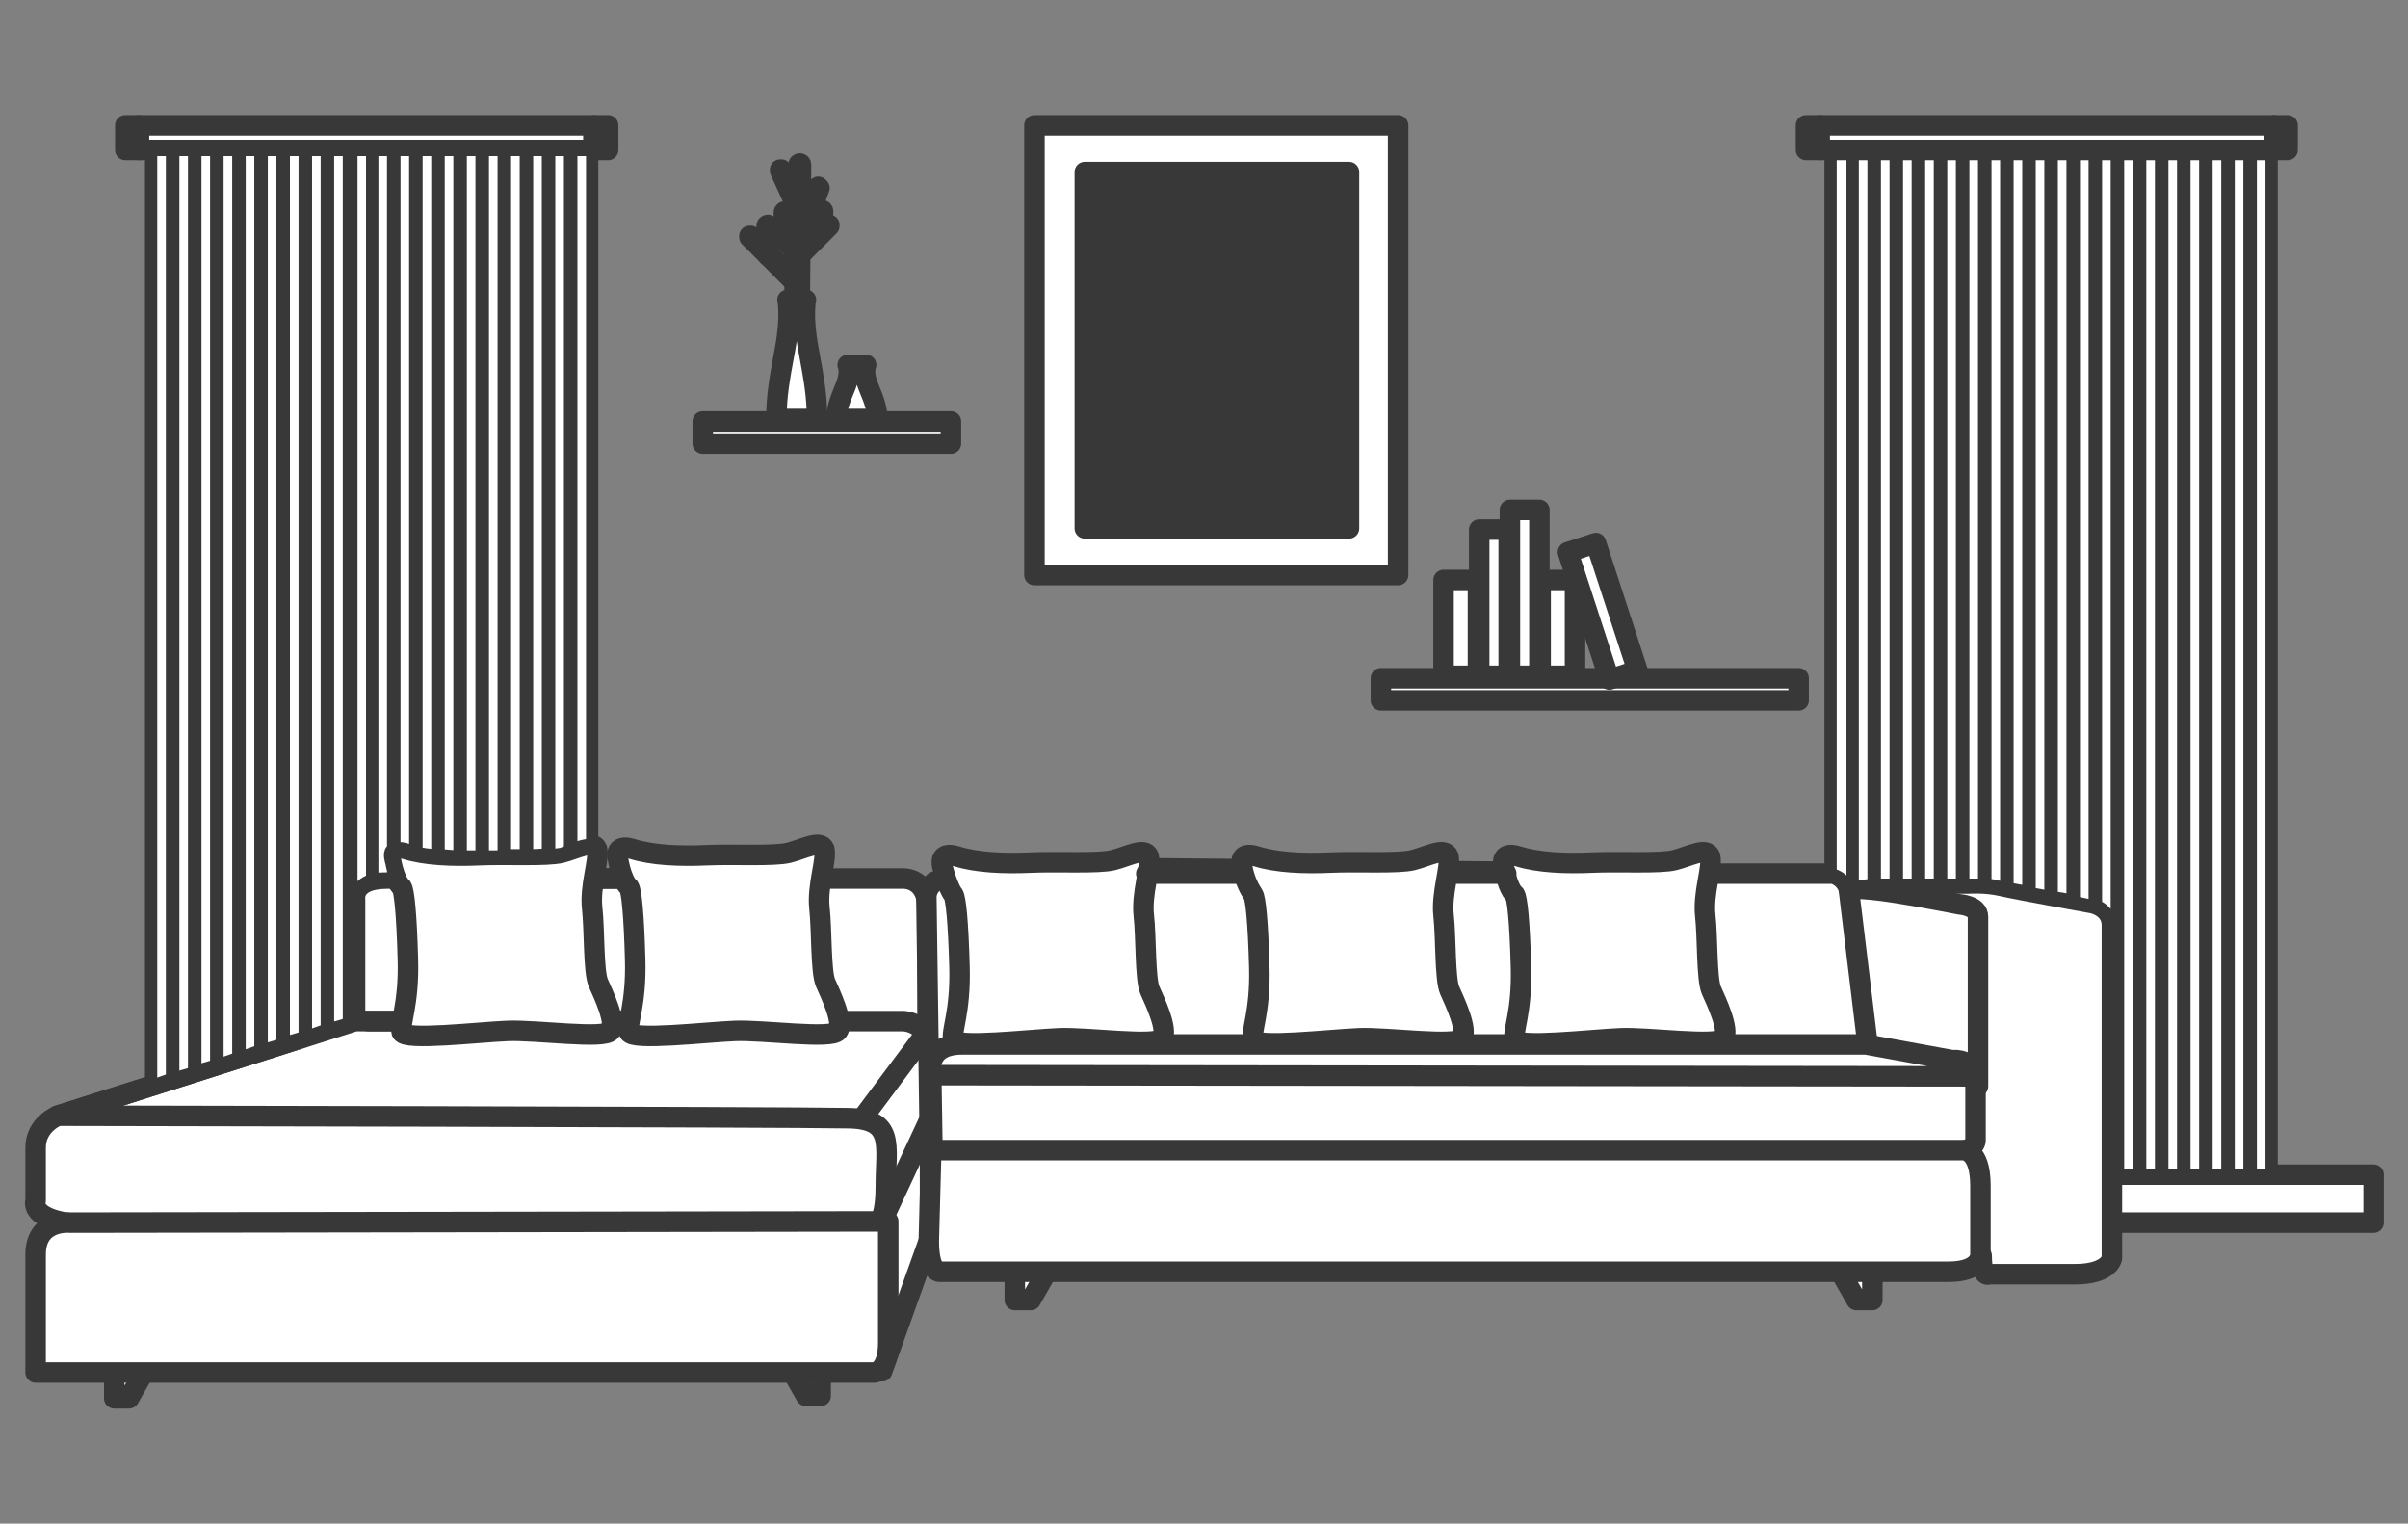 <?xml version="1.0" encoding="utf-8"?>
<!-- Generator: Adobe Illustrator 22.0.0, SVG Export Plug-In . SVG Version: 6.00 Build 0)  -->
<svg version="1.1" id="Layer_3" xmlns="http://www.w3.org/2000/svg" xmlns:xlink="http://www.w3.org/1999/xlink" x="0px" y="0px"
	 width="196px" height="124px" viewBox="0 0 196 124" style="enable-background:new 0 0 196 124;" xml:space="preserve">
<rect x="0" y="0" width="196" height="124" fill="#808080" stroke="none"/>
<style type="text/css">
	.st0{fill:#FFFFFF;stroke:#383838;stroke-width:1.668;stroke-linecap:round;stroke-linejoin:round;stroke-miterlimit:10;}
	.st1{fill:#383838;stroke:#383838;stroke-width:1.668;stroke-linecap:round;stroke-linejoin:round;stroke-miterlimit:10;}
	.st2{fill:#FFFFFF;stroke:#383838;stroke-linecap:round;stroke-linejoin:round;stroke-miterlimit:10;}
</style>
<g>
	<polygon class="st0" points="171.9,95.6 193.2,95.6 193.2,99.5 171.8,99.5 	"/>
	<path class="st0" d="M28.9,83.1v-9.9c0,0-0.3-1.7,2.6-1.7h35.3c4.5,0,6.6,0,6.6,0s2.1-0.2,2.1,2.5c0,2.8,0,10.5,0,10.5L28.9,83.1z"
		/>
	<polygon class="st0" points="75.7,91.1 75.7,100.7 71.8,111.6 72,92.8 	"/>
	<path class="st0" d="M71.7,99.6l4.1-8.8V86c0-2.9-2.3-2.9-2.3-2.9h-5.2H28.9L4.7,90.8L71.7,99.6z"/>
	<path class="st0" d="M75.4,72.9c0,0,0.1-1.4,1.7-1.4l-0.3-1l62.1,0.6h10.3c0,0,1.1,0.2,1.4,1.6l0.1-0.4c0,0,0.2-0.4,2.8-0.4
		c2.5,0,6.7,0,6.7,0s1.4-0.1,2.7,0.2c1.3,0.3,7.4,1.4,7.4,1.4s1.6,0.3,1.6,1.8s0,27.1,0,27.1s-0.2,1.3-3,1.3c-2.9,0-7,0-7,0
		s-0.6,0.4-0.6-1.5l-85.5-1.1L75.4,72.9z"/>
	<polygon class="st0" points="9.3,111.6 9.3,113.8 10.5,113.8 11.7,111.7 	"/>
	<polygon class="st0" points="66.8,111.5 66.8,113.6 65.6,113.6 64.4,111.5 	"/>
	<path class="st0" d="M152,84.9l-1.5-12.4c0,0-0.3-0.3,1.8-0.1c2.2,0.2,7.2,1.2,7.2,1.2s1.5,0.1,1.5,1c0,0.9,0,13.8,0,13.8"/>
	<g>
		<rect x="84.2" y="10.2" class="st0" width="29.6" height="36.6"/>
	</g>
	<rect x="88.3" y="14" class="st1" width="21.5" height="29"/>
	<rect x="112.4" y="55.2" class="st0" width="34" height="1.8"/>
	<rect x="57.2" y="34.3" class="st0" width="20.2" height="1.8"/>
	<rect x="120.4" y="43.1" class="st0" width="2.4" height="11.9"/>
	<rect x="125.4" y="47.2" class="st0" width="2.8" height="7.8"/>
	<rect x="117.5" y="47.2" class="st0" width="2.8" height="7.8"/>
	<rect x="122.9" y="41.5" class="st0" width="2.4" height="13.5"/>
	
		<rect x="129.2" y="44.2" transform="matrix(0.951 -0.31 0.31 0.951 -8.951 42.956)" class="st0" width="2.4" height="10.9"/>
	<path class="st0" d="M66.5,34.1c0-1.8-0.2-3-0.7-5.7c-0.5-2.7-0.2-4-0.2-4h-0.7h-0.1h-0.7c0,0,0.3,1.3-0.2,4
		c-0.5,2.7-0.7,3.9-0.7,5.7l1.7,0L66.5,34.1z"/>
	<path class="st0" d="M71.4,34.1c0-0.8-0.2-1.4-0.7-2.6c-0.5-1.2-0.2-1.8-0.2-1.8h-0.7h-0.1H69c0,0,0.3,0.6-0.2,1.8
		c-0.5,1.2-0.7,1.8-0.7,2.6l1.7,0L71.4,34.1z"/>
	<rect x="11.3" y="10.2" class="st0" width="37" height="2"/>
	<rect x="48.4" y="10.2" class="st0" width="1.1" height="2"/>
	<rect x="10.2" y="10.2" class="st0" width="1.1" height="2"/>
	<path class="st0" d="M4.7,90.8c0,0-1.8,0.7-1.8,2.6c0,2,0,4.3,0,4.3s-0.8,2,5.3,2c6.1,0,63,0,63,0s0.9,0.1,0.9-3.2
		c0-3.3,0.8-5.5-3.2-5.5C64.8,90.9,4.7,90.8,4.7,90.8z"/>
	<polyline class="st0" points="32.8,83.1 28.9,83.1 4.7,90.8 	"/>
	<line class="st0" x1="51.2" y1="83.1" x2="49.8" y2="83.1"/>
	<path class="st0" d="M48.4,71.5"/>
	<path class="st0" d="M5.7,99.5c0,0-2.8-0.3-2.8,2.6c0,2.9,0,9.6,0,9.6h68.3c0,0,1.1-0.1,1.1-2.4v-9.9L5.7,99.5z"/>
	<polyline class="st0" points="152.4,103.6 152.4,105.8 151.1,105.8 149.9,103.7 	"/>
	<polyline class="st0" points="82.6,103.6 82.6,105.8 83.9,105.8 85.1,103.7 	"/>
	<path class="st0" d="M160.8,87.6l-85-0.1c0,0-0.6-2.5,2.5-2.5c3.1,0,73.6,0,73.6,0l7.1,1.3C159,86.2,160.8,86.3,160.8,87.6
		c0,1.2,0,5.1,0,5.1s0.2,1.1-2.2,1.1s-82.7,0-82.7,0l-0.1-6.3L160.8,87.6z"/>
	<path class="st0" d="M159.7,93.6c0,0,1.5-0.2,1.5,2.9c0,3.1,0,5.5,0,5.5s0.2,1.5-2.6,1.5c-2.8,0-82,0-82,0s-1,0.3-1-2.5l0.2-7.4
		L159.7,93.6z"/>
	<path class="st0" d="M76.7,70.5c0,0-0.4-1.3,1.2-0.8c1.6,0.5,3.8,0.6,6,0.5c2.2-0.1,5.5,0.1,6.7-0.2c1.2-0.3,2.6-1.1,2.9-0.3
		c0.2,0.9-0.6,3-0.4,4.8c0.2,1.8,0.1,5.2,0.5,6.1c0.4,0.9,1.5,3.2,1,3.9c-0.5,0.7-6.1-0.1-8.4,0c-2.4,0.1-8.3,0.8-8.6,0.1
		c-0.2-0.7,0.6-2.2,0.5-5.9c-0.1-3.7-0.3-5.6-0.5-5.9C77.4,72.6,77,71.7,76.7,70.5z"/>
	<path class="st0" d="M31.8,69.9c0,0-0.4-1.3,1.2-0.8c1.6,0.5,3.8,0.6,6,0.5c2.2-0.1,5.5,0.1,6.7-0.2c1.2-0.3,2.6-1.1,2.9-0.3
		c0.2,0.9-0.6,3-0.4,4.8c0.2,1.8,0.1,5.2,0.5,6.1c0.4,0.9,1.5,3.2,1,3.9c-0.5,0.7-6.1-0.1-8.4,0c-2.4,0.1-8.3,0.8-8.6,0.1
		c-0.2-0.7,0.6-2.2,0.5-5.9c-0.1-3.7-0.3-5.6-0.5-5.9C32.4,72,32,71.1,31.8,69.9z"/>
	<g>
		<polygon class="st2" points="12.3,88.3 12.6,88.3 14,87.8 14,12.2 12.3,12.2 		"/>
		<polygon class="st2" points="14.1,87.8 15.8,87.3 15.8,12.2 14.1,12.2 		"/>
		<polygon class="st2" points="15.9,87.2 17.6,86.7 17.6,12.2 15.9,12.2 		"/>
		<polygon class="st2" points="17.7,86.7 19.4,86.1 19.4,12.2 17.7,12.2 		"/>
		<polygon class="st2" points="19.5,86.1 21.2,85.5 21.2,12.2 19.5,12.2 		"/>
		<polygon class="st2" points="21.3,85.5 23,85 23,12.2 21.3,12.2 		"/>
		<polygon class="st2" points="23.1,84.9 24.8,84.4 24.8,12.2 23.1,12.2 		"/>
		<polygon class="st2" points="24.9,84.4 26.6,83.8 26.6,12.2 24.9,12.2 		"/>
		<polygon class="st2" points="26.7,83.8 28.4,83.3 28.4,12.2 26.7,12.2 		"/>
		<path class="st2" d="M28.5,83.2l0.5-0.1v-9.9c0,0-0.2-1.1,1.3-1.6V12.2h-1.7V83.2z"/>
		<path class="st2" d="M32,69.1V12.2h-1.7v59.4c0.3-0.1,0.8-0.1,1.3-0.1c0.1,0,0.2,0,0.4,0v-0.7c-0.1-0.3-0.1-0.5-0.2-0.8
			C31.8,69.9,31.6,69.3,32,69.1z"/>
		<path class="st2" d="M33,69.1c0.2,0.1,0.5,0.1,0.8,0.2V12.2h-1.7v56.9C32.3,69,32.6,69,33,69.1z"/>
		<path class="st2" d="M35.6,12.2h-1.7v57.2c0.5,0.1,1.1,0.2,1.7,0.2V12.2z"/>
		<path class="st2" d="M37.4,69.7V12.2h-1.7v57.4C36.2,69.6,36.8,69.7,37.4,69.7z"/>
		<path class="st2" d="M39.2,69.6V12.2h-1.7v57.5c0.5,0,1,0,1.5,0C39.1,69.6,39.1,69.6,39.2,69.6z"/>
		<path class="st2" d="M41,12.2h-1.7v57.5c0.5,0,1.1,0,1.7,0V12.2z"/>
		<path class="st2" d="M42.8,12.2h-1.7v57.4c0.6,0,1.2,0,1.7,0V12.2z"/>
		<path class="st2" d="M44.6,12.2h-1.7v57.4c0.6,0,1.2,0,1.7-0.1V12.2z"/>
		<path class="st2" d="M46.4,69.2v-57h-1.7v57.4c0.4,0,0.8-0.1,1-0.1C45.9,69.4,46.2,69.3,46.4,69.2z"/>
		<path class="st2" d="M48.2,68.8V12.2h-1.7v57C47.1,68.9,47.8,68.7,48.2,68.8z"/>
	</g>
	<g>
		<path class="st2" d="M150.7,12.2v60.1c0,0,0,0,0.1,0L150.7,12.2L150.7,12.2z"/>
		<path class="st2" d="M168.7,12.2v61.1c0,0,0.1,0,0.1,0L168.7,12.2L168.7,12.2z"/>
		<path class="st2" d="M152.5,12.2V72c0,0,0.1,0,0.1,0L152.5,12.2L152.5,12.2z"/>
		<path class="st2" d="M166.9,12.2V73c0,0,0.1,0,0.1,0L166.9,12.2L166.9,12.2z"/>
		<path class="st2" d="M163.3,12.2v60.1c0,0,0.1,0,0.1,0L163.3,12.2L163.3,12.2z"/>
		<path class="st2" d="M165.1,12.2v60.5c0,0,0.1,0,0.1,0L165.1,12.2L165.1,12.2z"/>
		<path class="st2" d="M157.9,12.2v59.8c0,0,0.1,0,0.1,0L157.9,12.2L157.9,12.2z"/>
		<path class="st2" d="M156.1,12.2v59.8c0,0,0.1,0,0.1,0L156.1,12.2L156.1,12.2z"/>
		<path class="st2" d="M159.7,12.2v59.8c0,0,0,0,0.1,0L159.7,12.2L159.7,12.2z"/>
		<path class="st2" d="M170.5,12.2v61.5c0,0,0.1,0,0.1,0L170.5,12.2L170.5,12.2z"/>
		<path class="st2" d="M161.5,12.2V72c0,0,0.1,0,0.1,0L161.5,12.2L161.5,12.2z"/>
		<path class="st2" d="M154.3,12.2v59.8c0,0,0.1,0,0.1,0L154.3,12.2L154.3,12.2z"/>
		<path class="st2" d="M149,12.2v59h0.2c0,0,1.1,0.2,1.4,1.6l0.1-0.4c0,0,0,0,0.1-0.1V12.2H149z"/>
		<path class="st2" d="M150.8,12.2v60.1c0.2-0.1,0.7-0.2,1.7-0.3V12.2H150.8z"/>
		<path class="st2" d="M152.6,12.2V72c0.2,0,0.5,0,0.8,0c0.3,0,0.6,0,0.9,0V12.2H152.6z"/>
		<path class="st2" d="M154.4,12.2v59.8c0.6,0,1.1,0,1.7,0V12.2H154.4z"/>
		<path class="st2" d="M156.2,12.2v59.8c0.6,0,1.2,0,1.7,0V12.2H156.2z"/>
		<path class="st2" d="M158,12.2v59.8c0.7,0,1.3,0,1.7,0V12.2H158z"/>
		<path class="st2" d="M159.8,12.2v59.8c0.2,0,0.3,0,0.3,0s0.6,0,1.4,0V12.2H159.8z"/>
		<path class="st2" d="M161.6,12.2V72c0.4,0,0.8,0.1,1.2,0.2c0.1,0,0.3,0.1,0.5,0.1V12.2H161.6z"/>
		<path class="st2" d="M163.4,12.2v60.1c0.5,0.1,1.1,0.2,1.7,0.3V12.2H163.4z"/>
		<path class="st2" d="M165.2,12.2v60.5c0.6,0.1,1.1,0.2,1.7,0.3V12.2H165.2z"/>
		<path class="st2" d="M167,12.2V73c0.6,0.1,1.2,0.2,1.7,0.3V12.2H167z"/>
		<path class="st2" d="M168.8,12.2v61.2c0.8,0.2,1.4,0.3,1.4,0.3s0.1,0,0.3,0.1V12.2H168.8z"/>
		<path class="st2" d="M170.6,73.7c0.5,0.2,1.2,0.7,1.2,1.7c0,1,0,12.5,0,20.2h0.5V12.2h-1.7V73.7z"/>
		<rect x="172.4" y="12.2" class="st2" width="1.7" height="83.4"/>
		<rect x="174.2" y="12.2" class="st2" width="1.7" height="83.4"/>
		<rect x="176" y="12.2" class="st2" width="1.7" height="83.4"/>
		<rect x="177.8" y="12.2" class="st2" width="1.7" height="83.4"/>
		<rect x="179.6" y="12.2" class="st2" width="1.7" height="83.4"/>
		<rect x="181.4" y="12.2" class="st2" width="1.7" height="83.4"/>
		<rect x="183.2" y="12.2" class="st2" width="1.7" height="83.4"/>
		<polygon class="st0" points="148.1,10.2 148.1,12.2 149,12.2 150.7,12.2 150.8,12.2 152.5,12.2 152.6,12.2 154.3,12.2 154.4,12.2 
			156.1,12.2 156.2,12.2 157.9,12.2 158,12.2 159.7,12.2 159.8,12.2 161.5,12.2 161.6,12.2 163.3,12.2 163.4,12.2 165.1,12.2 
			165.2,12.2 166.9,12.2 167,12.2 168.7,12.2 168.8,12.2 170.5,12.2 170.6,12.2 172.3,12.2 172.4,12.2 174.1,12.2 174.2,12.2 
			175.9,12.2 176,12.2 177.7,12.2 177.8,12.2 179.5,12.2 179.6,12.2 181.3,12.2 181.4,12.2 183.1,12.2 183.2,12.2 184.9,12.2 
			185.1,12.2 185.1,10.2 		"/>
		<rect x="185.1" y="10.2" class="st0" width="1.1" height="2"/>
		<rect x="147" y="10.2" class="st0" width="1.1" height="2"/>
	</g>
	<path class="st0" d="M50.3,69.9c0,0-0.4-1.3,1.2-0.8c1.6,0.5,3.8,0.6,6,0.5c2.2-0.1,5.5,0.1,6.7-0.2c1.2-0.3,2.6-1.1,2.9-0.3
		c0.2,0.9-0.6,3-0.4,4.8c0.2,1.8,0.1,5.2,0.5,6.1c0.4,0.9,1.5,3.2,1,3.9c-0.5,0.7-6.1-0.1-8.4,0c-2.4,0.1-8.3,0.8-8.6,0.1
		c-0.2-0.7,0.6-2.2,0.5-5.9c-0.1-3.7-0.3-5.6-0.5-5.9C50.9,72,50.5,71.1,50.3,69.9z"/>
	<path class="st0" d="M101.1,70.5c0,0-0.4-1.3,1.2-0.8c1.6,0.5,3.8,0.6,6,0.5c2.2-0.1,5.5,0.1,6.7-0.2c1.2-0.3,2.6-1.1,2.9-0.3
		c0.2,0.9-0.6,3-0.4,4.8c0.2,1.8,0.1,5.2,0.5,6.1s1.5,3.2,1,3.9c-0.5,0.7-6.1-0.1-8.4,0c-2.4,0.1-8.3,0.8-8.6,0.1
		c-0.2-0.7,0.6-2.2,0.5-5.9c-0.1-3.7-0.3-5.6-0.5-5.9S101.3,71.7,101.1,70.5z"/>
	<path class="st0" d="M122.4,70.5c0,0-0.4-1.3,1.2-0.8c1.6,0.5,3.8,0.6,6,0.5c2.2-0.1,5.5,0.1,6.7-0.2c1.2-0.3,2.6-1.1,2.9-0.3
		c0.2,0.9-0.6,3-0.4,4.8c0.2,1.8,0.1,5.2,0.5,6.1c0.4,0.9,1.5,3.2,1,3.9c-0.5,0.7-6.1-0.1-8.4,0c-2.4,0.1-8.3,0.8-8.6,0.1
		c-0.2-0.7,0.6-2.2,0.5-5.9c-0.1-3.7-0.3-5.6-0.5-5.9C123,72.6,122.6,71.7,122.4,70.5z"/>
	<line class="st0" x1="93.3" y1="71.1" x2="101.1" y2="71.1"/>
	<line class="st0" x1="117.9" y1="71.1" x2="122.6" y2="71.1"/>
	<line class="st0" x1="48.4" y1="71.5" x2="50.7" y2="71.5"/>
	<line class="st0" x1="70.2" y1="91" x2="75.5" y2="83.9"/>
	<g>
		<path class="st0" d="M65.1,24.4C65,24.4,65,24.4,65.1,24.4l-0.1-11c0,0,0-0.1,0.1-0.1c0,0,0.1,0,0.1,0.1L65.1,24.4
			C65.2,24.4,65.1,24.4,65.1,24.4z"/>
		<path class="st0" d="M65,17.2C65,17.2,65,17.2,65,17.2l-1.5-3.3c0,0,0-0.1,0-0.1c0,0,0.1,0,0.1,0l1.4,3.2
			C65.1,17.1,65.1,17.1,65,17.2C65,17.2,65,17.2,65,17.2z"/>
		<path class="st0" d="M65.1,19.6C65.1,19.6,65.1,19.6,65.1,19.6c-0.1,0-0.1-0.1-0.1-0.1l1.5-4.2c0,0,0.1-0.1,0.1-0.1
			c0,0,0.1,0.1,0.1,0.1L65.1,19.6C65.1,19.6,65.1,19.6,65.1,19.6z"/>
		<path class="st0" d="M64.7,24.4C64.6,24.4,64.6,24.4,64.7,24.4l-0.1-4.7c0,0,0-0.1,0.1-0.1c0,0,0.1,0,0.1,0.1L64.7,24.4
			C64.8,24.4,64.7,24.4,64.7,24.4z"/>
		<path class="st0" d="M64.6,22.9C64.6,22.9,64.6,22.9,64.6,22.9l-3.6-3.6c0,0,0-0.1,0-0.1c0,0,0.1,0,0.1,0l3.5,3.5
			C64.7,22.8,64.7,22.8,64.6,22.9C64.7,22.9,64.7,22.9,64.6,22.9z"/>
		<path class="st0" d="M64.7,21.2C64.7,21.2,64.6,21.1,64.7,21.2c-0.1-0.1-0.1-0.1-0.1-0.1l2.8-2.8c0,0,0.1,0,0.1,0c0,0,0,0.1,0,0.1
			L64.7,21.2C64.7,21.1,64.7,21.2,64.7,21.2z"/>
		<path class="st0" d="M64.7,20.4C64.6,20.4,64.6,20.4,64.7,20.4L63.2,19c0,0,0-0.1,0-0.1c0,0,0.1,0,0.1,0l1.4,1.4
			C64.7,20.3,64.7,20.3,64.7,20.4C64.7,20.4,64.7,20.4,64.7,20.4z"/>
		<path class="st0" d="M63.9,19.6C63.9,19.6,63.8,19.6,63.9,19.6l-0.1-2.3c0,0,0-0.1,0.1-0.1c0,0,0.1,0,0.1,0.1L63.9,19.6
			C64,19.6,64,19.6,63.9,19.6z"/>
		<path class="st0" d="M62.5,20.8C62.5,20.8,62.4,20.7,62.5,20.8l-0.1-2.4c0,0,0-0.1,0.1-0.1c0,0,0.1,0,0.1,0.1L62.5,20.8
			C62.6,20.7,62.6,20.8,62.5,20.8z"/>
		<path class="st0" d="M66.9,18.9C66.9,18.9,66.9,18.8,66.9,18.9l-0.1-1.7c0,0,0-0.1,0.1-0.1c0,0,0.1,0,0.1,0.1L66.9,18.9
			C67,18.8,67,18.9,66.9,18.9z"/>
	</g>
</g>
</svg>
